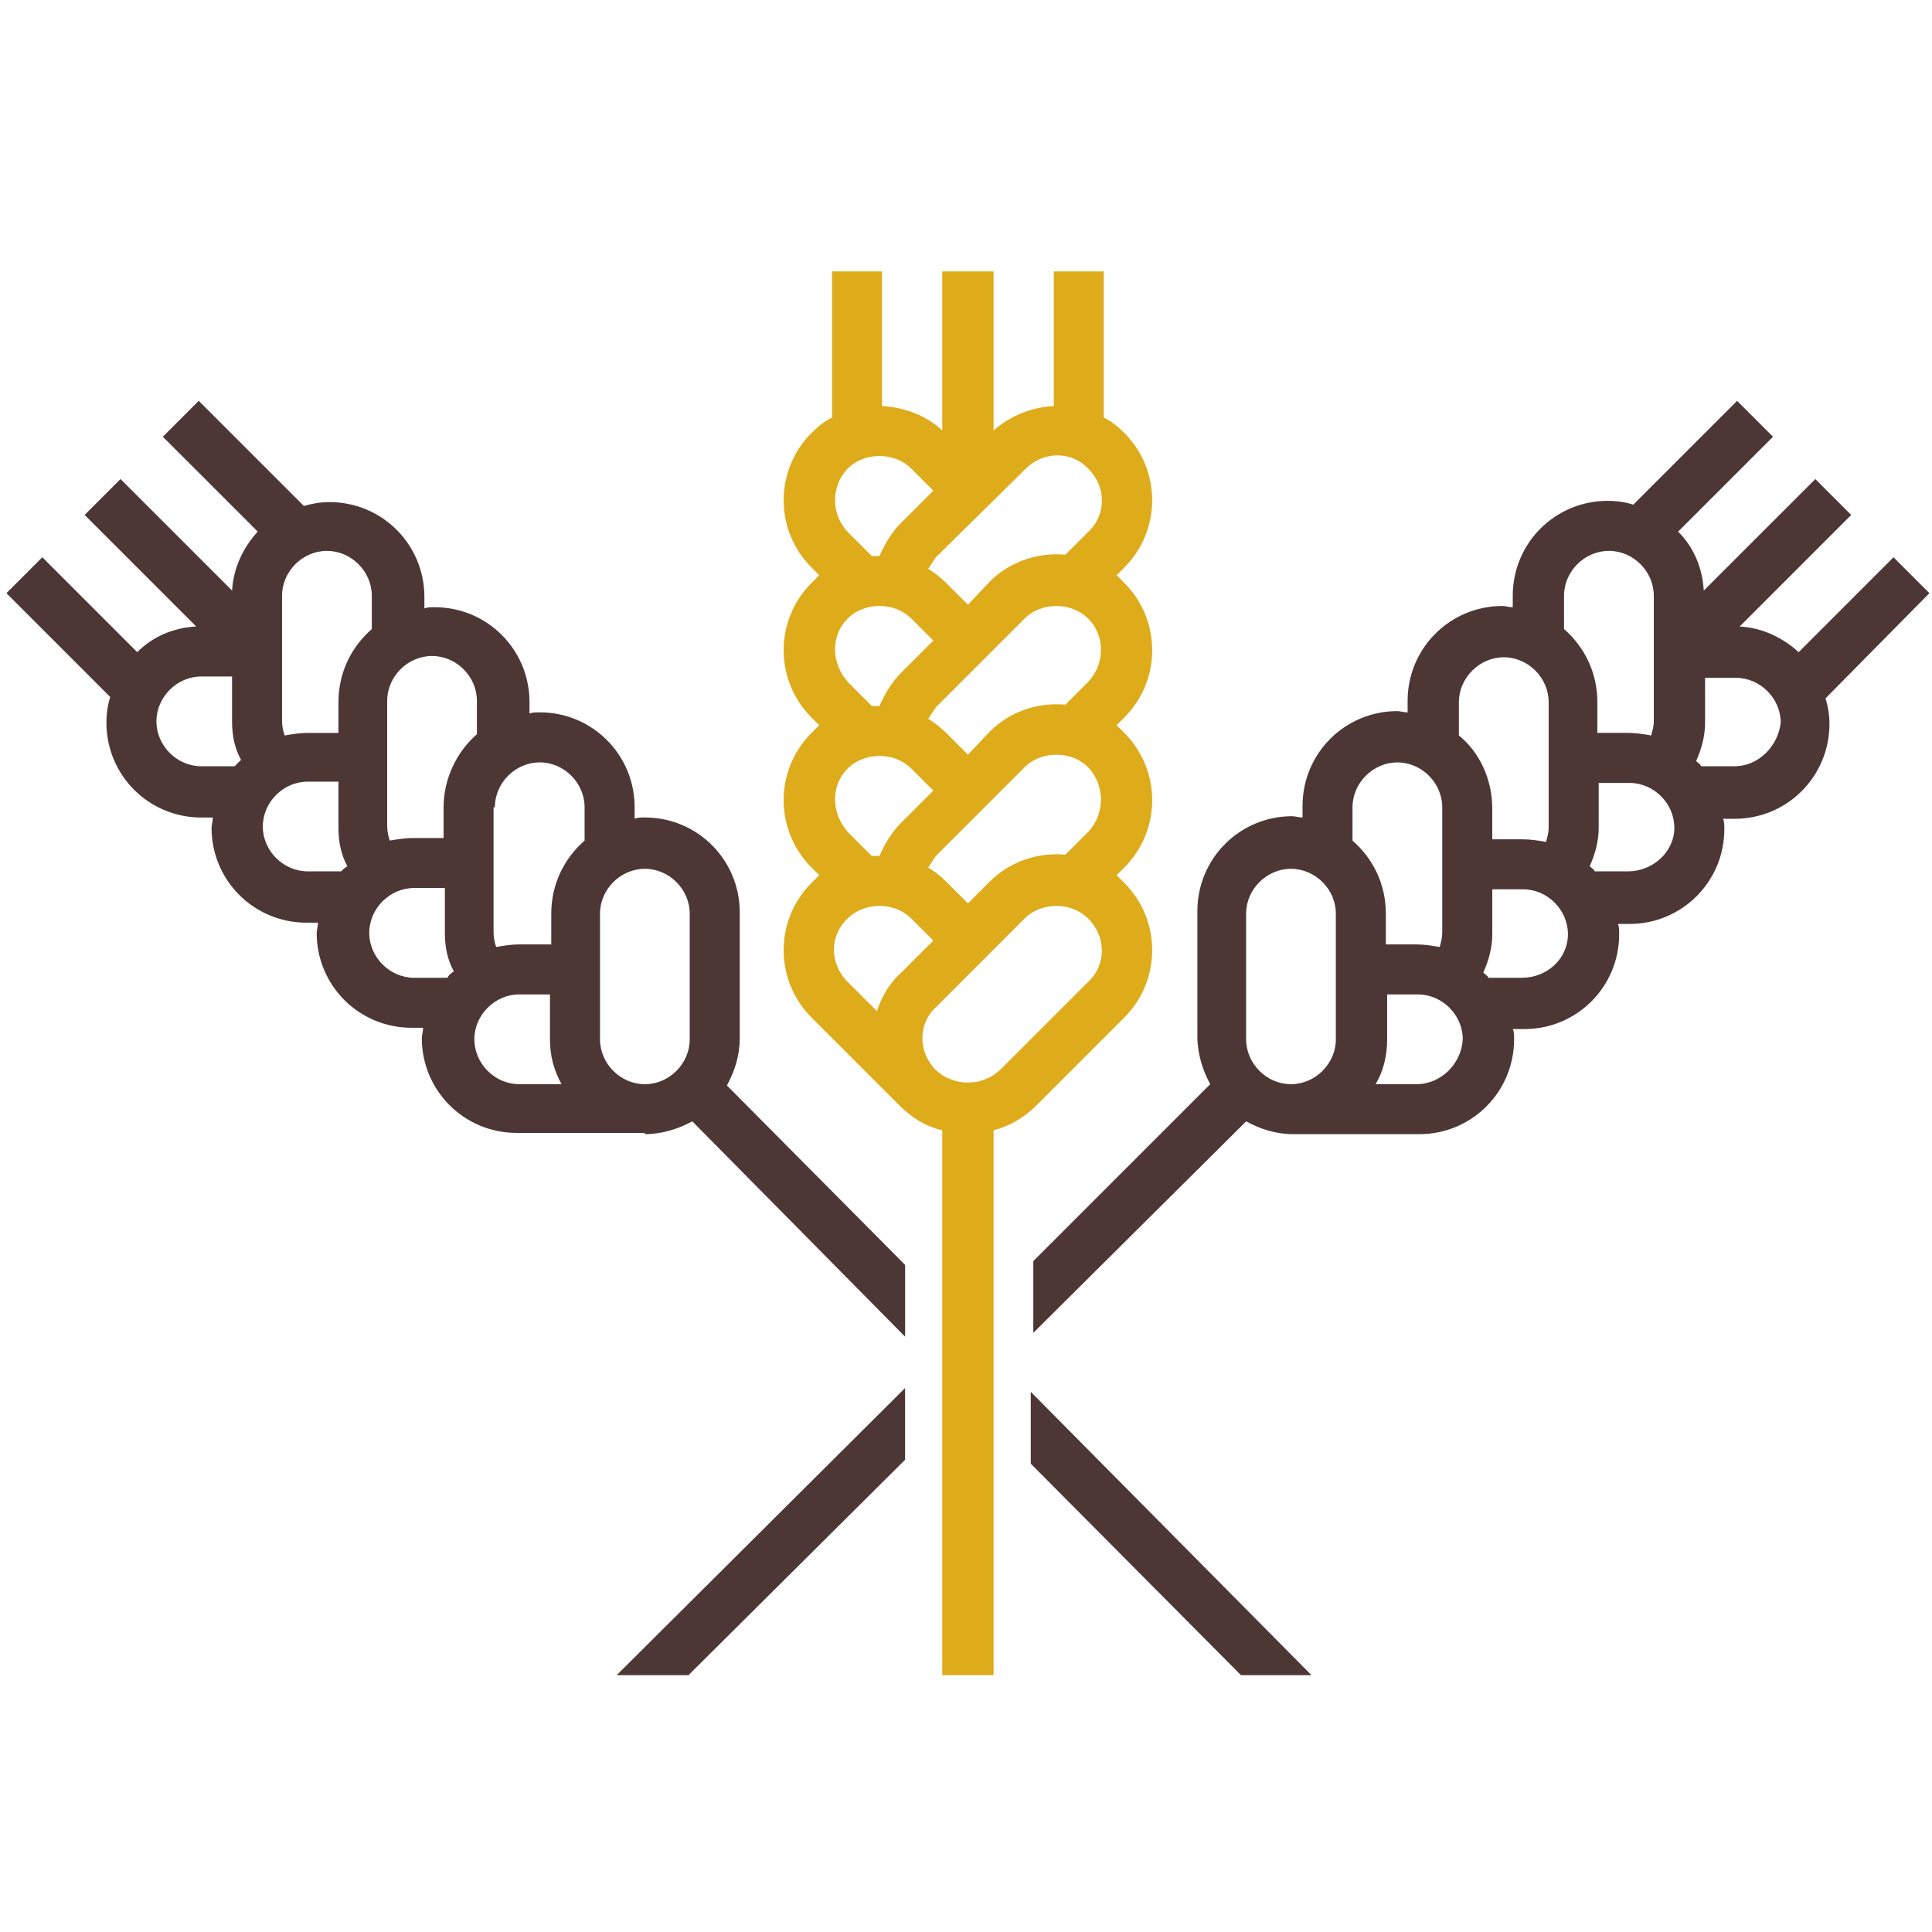<?xml version="1.0" encoding="utf-8"?>
<!-- Generator: Adobe Illustrator 16.0.0, SVG Export Plug-In . SVG Version: 6.00 Build 0)  -->
<!DOCTYPE svg PUBLIC "-//W3C//DTD SVG 1.1//EN" "http://www.w3.org/Graphics/SVG/1.1/DTD/svg11.dtd">
<svg version="1.1" id="Layer_1" xmlns="http://www.w3.org/2000/svg" xmlns:xlink="http://www.w3.org/1999/xlink" x="0px" y="0px"
	 width="72px" height="72px" viewBox="0 0 72 72" enable-background="new 0 0 72 72" xml:space="preserve">
<g>
	<polygon fill="#4D3735" points="33.73,54.402 33.73,51.728 22.981,62.429 25.657,62.429 	"/>
	<polygon fill="#4D3735" points="38.413,51.869 38.413,54.546 46.248,62.429 48.876,62.429 	"/>
	<path fill="#DEAC1B" d="M37.028,42.123c0.572-0.143,1.146-0.477,1.576-0.907L41.9,37.92c1.385-1.386,1.385-3.631,0-5.017
		c-0.096-0.096-0.191-0.191-0.287-0.287L41.9,32.33c1.385-1.386,1.385-3.631,0-5.017c-0.096-0.095-0.191-0.19-0.287-0.286
		L41.9,26.74c1.385-1.385,1.385-3.63,0-5.016c-0.096-0.096-0.191-0.191-0.287-0.287L41.9,21.15c1.385-1.386,1.385-3.631,0-5.017
		c-0.238-0.239-0.479-0.43-0.765-0.573v-5.446h-1.862v5.017c-0.812,0.047-1.577,0.334-2.245,0.907v-5.924h-1.913v5.924
		c-0.621-0.573-1.433-0.86-2.244-0.907v-5.017h-1.864v5.446c-0.287,0.143-0.525,0.334-0.764,0.573c-1.385,1.386-1.385,3.631,0,5.017
		l0.286,0.287c-0.096,0.095-0.191,0.191-0.286,0.287c-1.385,1.386-1.385,3.631,0,5.016l0.286,0.287
		c-0.096,0.096-0.191,0.191-0.286,0.286c-1.385,1.386-1.385,3.631,0,5.017l0.286,0.286c-0.096,0.096-0.191,0.191-0.286,0.287
		c-1.385,1.386-1.385,3.631,0,5.017l3.296,3.296c0.43,0.431,0.956,0.765,1.576,0.907v20.306h1.913V42.123z M40.562,25.402
		l-0.859,0.859c-1.003-0.095-2.054,0.239-2.819,1.004l-0.812,0.86l-0.811-0.812c-0.191-0.19-0.431-0.382-0.67-0.525
		c0.096-0.143,0.191-0.287,0.287-0.43l3.296-3.296c0.334-0.334,0.765-0.478,1.194-0.478s0.859,0.143,1.193,0.478
		C41.185,23.682,41.185,24.733,40.562,25.402z M40.562,30.992l-0.859,0.86c-1.003-0.095-2.054,0.239-2.819,1.004l-0.812,0.812
		l-0.811-0.812c-0.191-0.191-0.431-0.383-0.67-0.525c0.096-0.144,0.191-0.287,0.287-0.431l3.296-3.296
		c0.334-0.334,0.765-0.478,1.194-0.478s0.859,0.144,1.193,0.478C41.185,29.272,41.185,30.323,40.562,30.992z M38.222,17.472
		c0.669-0.669,1.72-0.669,2.34,0c0.67,0.668,0.67,1.72,0,2.341l-0.859,0.86c-1.003-0.096-2.054,0.239-2.819,1.003l-0.812,0.86
		l-0.811-0.812c-0.191-0.191-0.431-0.382-0.67-0.526c0.096-0.143,0.191-0.286,0.287-0.43L38.222,17.472z M31.581,17.472
		c0.334-0.334,0.765-0.478,1.195-0.478c0.43,0,0.859,0.144,1.194,0.478l0.812,0.812l-1.195,1.194
		c-0.382,0.382-0.62,0.812-0.812,1.242c-0.096,0-0.191,0-0.287,0l-0.86-0.86C30.959,19.191,30.959,18.14,31.581,17.472z
		 M31.581,23.061c0.334-0.334,0.765-0.478,1.195-0.478c0.43,0,0.859,0.143,1.194,0.478l0.812,0.812l-1.195,1.194
		c-0.382,0.382-0.62,0.812-0.812,1.242c-0.096,0-0.191,0-0.287,0l-0.86-0.86C30.959,24.733,30.959,23.682,31.581,23.061z
		 M31.581,28.651c0.334-0.334,0.765-0.478,1.195-0.478c0.43,0,0.859,0.144,1.194,0.478l0.812,0.812l-1.195,1.194
		c-0.382,0.383-0.62,0.812-0.812,1.242c-0.096,0-0.191,0-0.287,0l-0.86-0.859C30.959,30.323,30.959,29.272,31.581,28.651z
		 M32.68,37.681l-1.099-1.099c-0.669-0.669-0.669-1.72,0-2.342c0.334-0.334,0.765-0.478,1.195-0.478c0.43,0,0.859,0.144,1.194,0.478
		l0.812,0.812l-1.195,1.195C33.157,36.63,32.871,37.108,32.68,37.681z M34.877,39.878c-0.669-0.669-0.669-1.72,0-2.341l3.296-3.297
		c0.334-0.334,0.765-0.478,1.194-0.478s0.859,0.144,1.193,0.478c0.67,0.669,0.67,1.721,0,2.342l-3.296,3.296
		C36.597,40.499,35.546,40.499,34.877,39.878z"/>
	<path fill="#4D3735" d="M24.032,42.267c0.621,0,1.242-0.191,1.768-0.478l7.931,8.026V47.14l-6.641-6.688
		c0.286-0.525,0.478-1.099,0.478-1.768v-4.682c0-1.96-1.576-3.537-3.535-3.537c-0.144,0-0.287,0-0.382,0.048v-0.43
		c0-1.959-1.577-3.536-3.536-3.536c-0.143,0-0.287,0-0.382,0.048v-0.43c0-1.958-1.577-3.536-3.535-3.536
		c-0.144,0-0.287,0-0.382,0.048v-0.43c0-1.958-1.577-3.535-3.536-3.535c-0.334,0-0.621,0.048-0.956,0.143l-3.917-3.917l-1.338,1.338
		l3.536,3.535c-0.526,0.573-0.908,1.338-0.956,2.198l-4.157-4.156l-1.338,1.337l4.157,4.157c-0.86,0.047-1.624,0.382-2.197,0.956
		l-3.536-3.536L0.24,22.106l3.869,3.87c-0.096,0.286-0.143,0.621-0.143,0.956c0,1.959,1.577,3.535,3.536,3.535h0.43
		c0,0.144-0.048,0.287-0.048,0.382c0,1.959,1.577,3.536,3.536,3.536h0.43c0,0.143-0.048,0.286-0.048,0.381
		c0,1.96,1.576,3.536,3.535,3.536h0.43c0,0.143-0.047,0.286-0.047,0.383c0,1.959,1.576,3.535,3.535,3.535h4.777V42.267z
		 M8.744,28.556H7.502c-0.908,0-1.672-0.765-1.672-1.673c0-0.907,0.764-1.672,1.672-1.672h1.146v1.672
		c0,0.526,0.096,1.004,0.335,1.434C8.888,28.412,8.839,28.46,8.744,28.556z M22.36,34.05c0-0.908,0.764-1.672,1.672-1.672
		c0.908,0,1.672,0.764,1.672,1.672v4.681c0,0.909-0.764,1.674-1.672,1.674c-0.908,0-1.672-0.765-1.672-1.674V34.05z M18.442,30.084
		c0-0.908,0.765-1.672,1.672-1.672c0.908,0,1.672,0.765,1.672,1.672v1.242c-0.764,0.668-1.242,1.625-1.242,2.723v1.146H19.35
		c-0.287,0-0.573,0.047-0.86,0.096c-0.048-0.144-0.096-0.335-0.096-0.526v-4.681H18.442z M12.709,32.473h-1.242
		c-0.908,0-1.673-0.765-1.673-1.671c0-0.908,0.765-1.672,1.673-1.672h1.146v1.719c0,0.526,0.096,1.003,0.334,1.434
		C12.853,32.33,12.757,32.425,12.709,32.473z M12.613,26.167v1.146h-1.146c-0.287,0-0.573,0.048-0.86,0.096
		c-0.047-0.143-0.096-0.334-0.096-0.526v-4.681c0-0.908,0.765-1.672,1.673-1.672c0.907,0,1.672,0.764,1.672,1.672v1.242
		C13.091,24.112,12.613,25.068,12.613,26.167z M16.675,36.439h-1.242c-0.908,0-1.672-0.766-1.672-1.674
		c0-0.907,0.765-1.672,1.672-1.672h1.146v1.672c0,0.526,0.096,1.004,0.334,1.434C16.771,36.295,16.722,36.343,16.675,36.439z
		 M16.531,30.084v1.146h-1.146c-0.287,0-0.574,0.048-0.86,0.096c-0.048-0.144-0.096-0.335-0.096-0.525v-4.682
		c0-0.908,0.765-1.672,1.672-1.672c0.907,0,1.672,0.764,1.672,1.672v1.242C17.009,28.03,16.531,29.034,16.531,30.084z M17.678,38.73
		c0-0.906,0.765-1.671,1.672-1.671h1.146v1.671c0,0.623,0.143,1.147,0.43,1.674H19.35C18.442,40.404,17.678,39.64,17.678,38.73z"/>
	<path fill="#4D3735" d="M71.903,22.106l-0.669-0.669l-0.669-0.669l-3.535,3.536c-0.573-0.526-1.337-0.908-2.197-0.956l4.156-4.157
		l-1.337-1.337l-4.158,4.156c-0.047-0.86-0.382-1.625-0.954-2.198l3.535-3.535l-0.669-0.669l-0.669-0.669l-3.87,3.87
		c-0.286-0.096-0.621-0.144-0.955-0.144c-1.959,0-3.536,1.576-3.536,3.536v0.429c-0.143,0-0.286-0.047-0.382-0.047
		c-1.96,0-3.536,1.577-3.536,3.536v0.43c-0.143,0-0.286-0.048-0.381-0.048c-1.959,0-3.535,1.577-3.535,3.535v0.43
		c-0.144,0-0.287-0.048-0.383-0.048c-1.96,0-3.536,1.577-3.536,3.536v4.682c0,0.621,0.191,1.242,0.478,1.769l-6.593,6.593v2.675
		l7.932-7.883c0.525,0.286,1.098,0.478,1.768,0.478h4.682c1.959,0,3.536-1.576,3.536-3.536c0-0.143,0-0.286-0.049-0.381h0.431
		c1.958,0,3.534-1.576,3.534-3.535c0-0.144,0-0.287-0.047-0.383h0.43c1.96,0,3.536-1.576,3.536-3.536c0-0.143,0-0.286-0.049-0.382
		h0.431c1.959,0,3.535-1.576,3.535-3.536c0-0.334-0.047-0.621-0.144-0.955L71.903,22.106z M49.783,38.73
		c0,0.909-0.764,1.674-1.673,1.674c-0.907,0-1.671-0.765-1.671-1.674V34.05c0-0.908,0.764-1.672,1.671-1.672
		c0.909,0,1.673,0.764,1.673,1.672V38.73z M50.404,31.327v-1.242c0-0.908,0.765-1.672,1.673-1.672c0.907,0,1.671,0.765,1.671,1.672
		v4.681c0,0.191-0.047,0.335-0.095,0.526c-0.287-0.049-0.574-0.096-0.86-0.096h-1.146V34.05
		C51.646,32.951,51.169,31.995,50.404,31.327z M52.793,40.404h-1.528c0.287-0.478,0.43-1.051,0.43-1.674V37.06h1.146
		c0.907,0,1.672,0.765,1.672,1.671C54.466,39.64,53.701,40.404,52.793,40.404z M54.369,27.409v-1.242
		c0-0.907,0.766-1.672,1.673-1.672s1.672,0.765,1.672,1.672v4.682c0,0.191-0.047,0.334-0.096,0.526
		c-0.287-0.048-0.573-0.096-0.86-0.096h-1.146v-1.147C55.612,29.034,55.135,28.03,54.369,27.409z M56.711,36.439h-1.242
		c-0.048-0.097-0.144-0.145-0.191-0.191c0.191-0.431,0.335-0.908,0.335-1.434v-1.673h1.146c0.909,0,1.673,0.765,1.673,1.673
		C58.431,35.722,57.667,36.439,56.711,36.439z M58.287,23.443v-1.242c0-0.908,0.765-1.672,1.672-1.672
		c0.908,0,1.673,0.764,1.673,1.672v4.681c0,0.191-0.049,0.335-0.096,0.526c-0.287-0.048-0.573-0.096-0.86-0.096h-1.146v-1.146
		C59.529,25.068,59.052,24.112,58.287,23.443z M60.676,32.473h-1.242c-0.047-0.095-0.143-0.143-0.19-0.19
		c0.19-0.431,0.335-0.908,0.335-1.434v-1.672h1.146c0.908,0,1.673,0.764,1.673,1.672S61.583,32.473,60.676,32.473z M64.642,28.556
		h-1.242c-0.048-0.096-0.144-0.144-0.191-0.191c0.191-0.43,0.334-0.908,0.334-1.433v-1.672h1.146c0.908,0,1.673,0.764,1.673,1.672
		C66.266,27.791,65.55,28.556,64.642,28.556z"/>
</g>
</svg>
